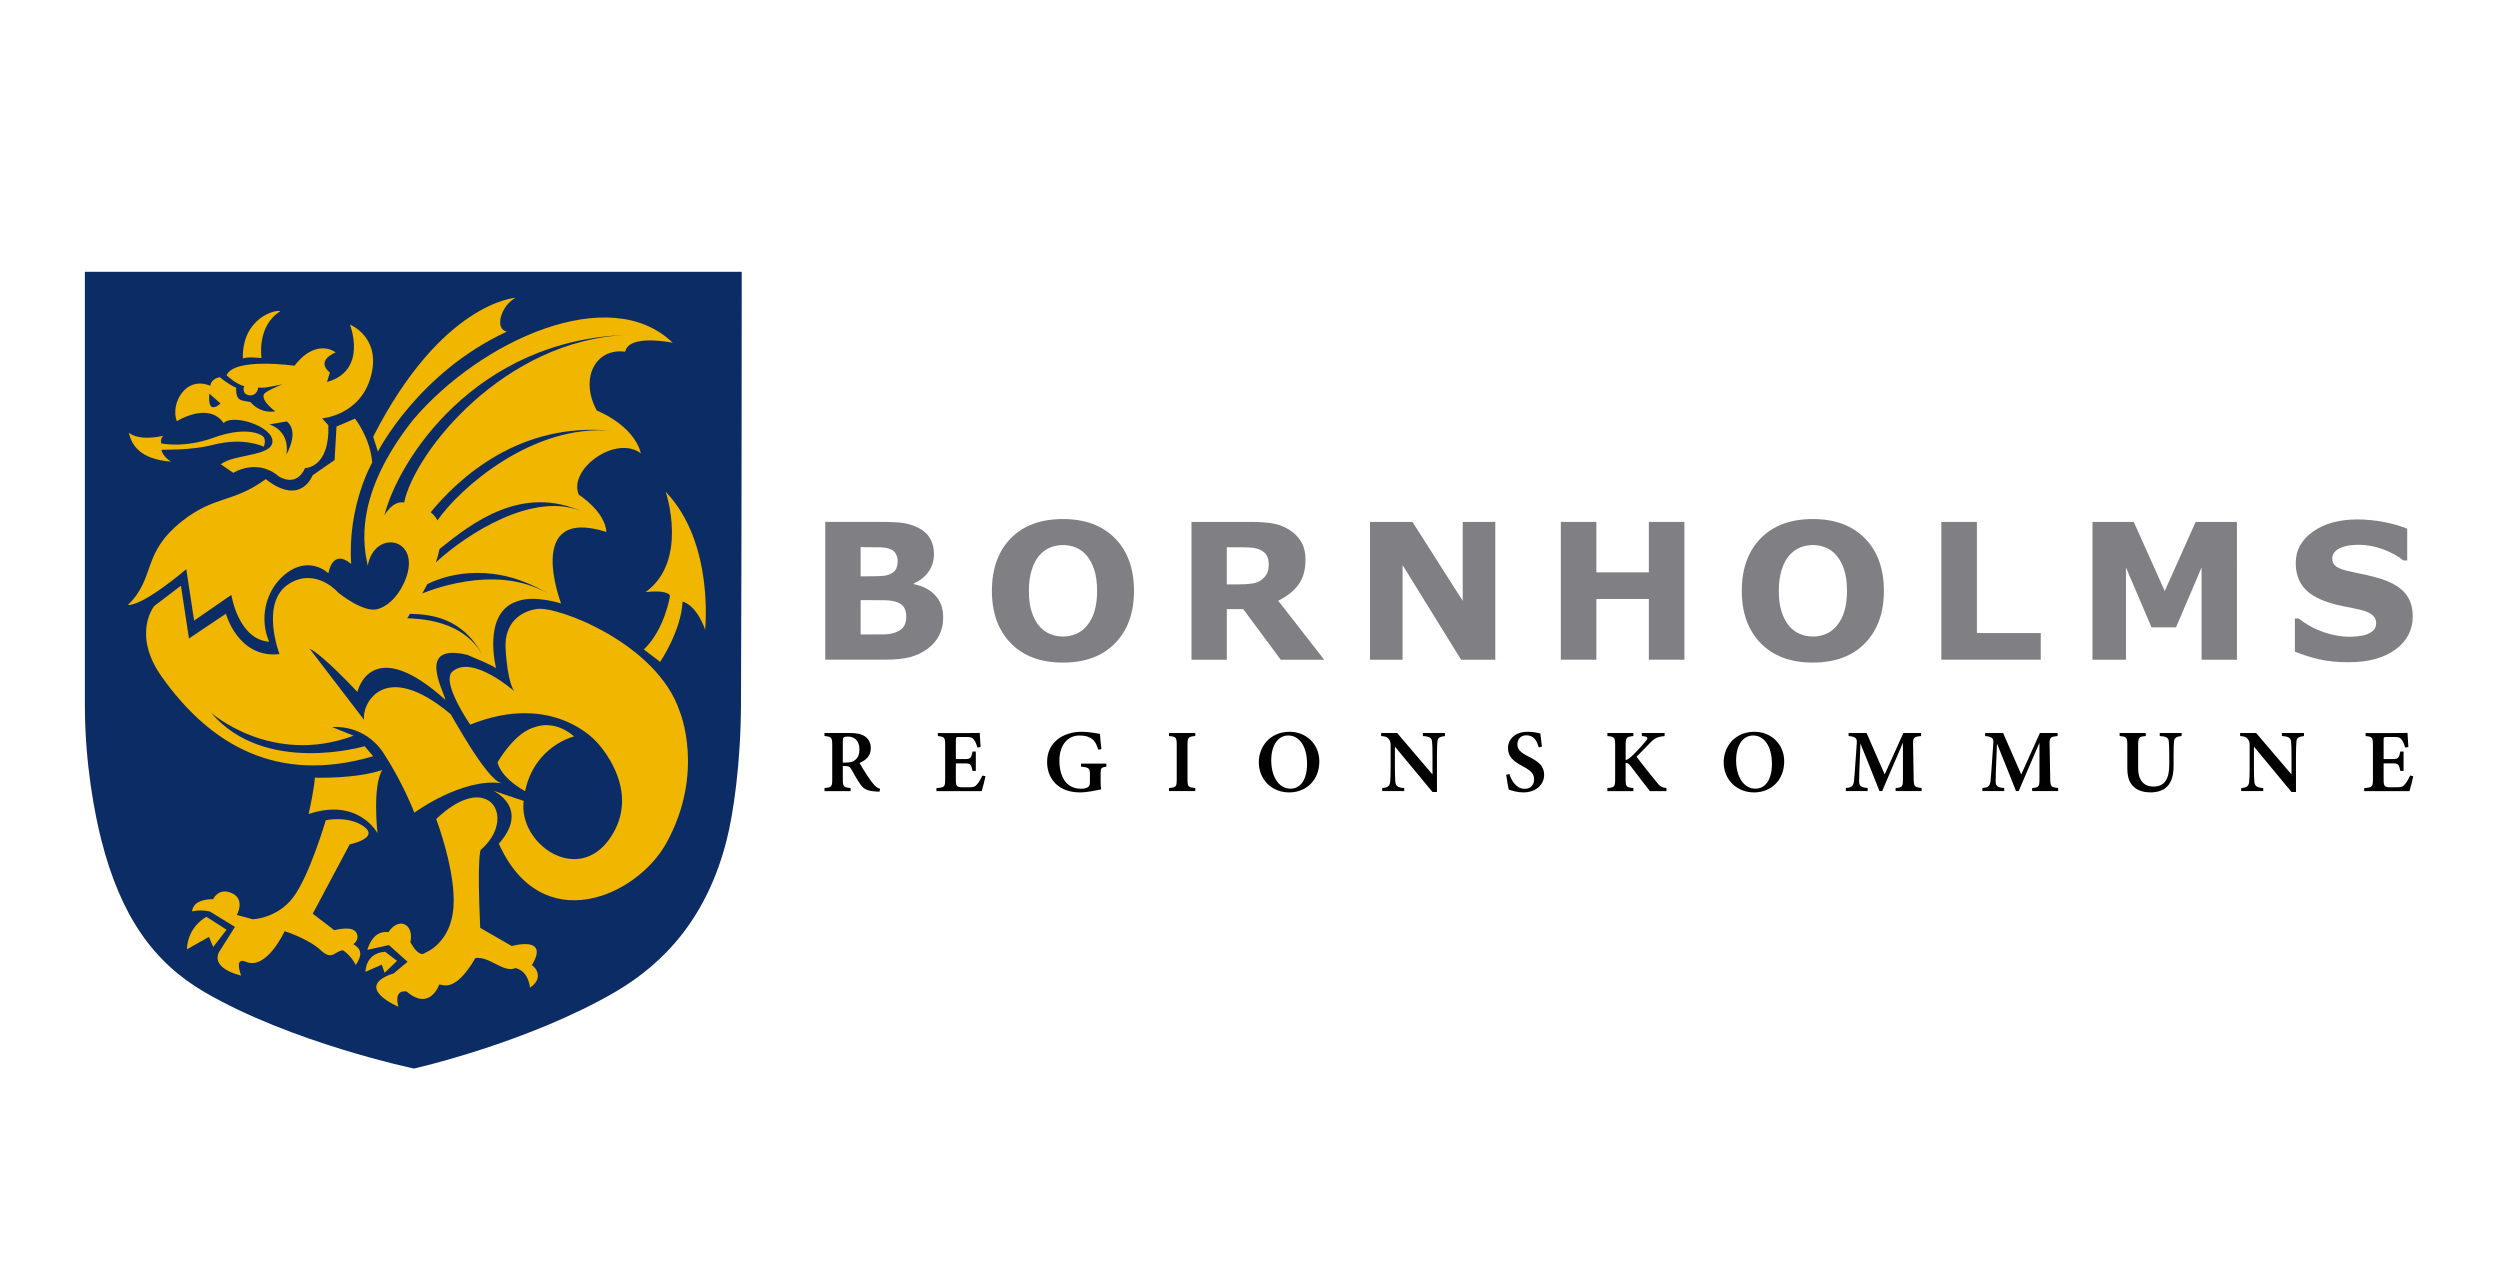 <?xml version="1.0" encoding="utf-8"?>
<!-- Generator: Adobe Illustrator 27.6.1, SVG Export Plug-In . SVG Version: 6.00 Build 0)  -->
<svg version="1.1" id="Lag_1" xmlns="http://www.w3.org/2000/svg" xmlns:xlink="http://www.w3.org/1999/xlink" x="0px" y="0px"
	 viewBox="0 0 841.89 425.2" style="enable-background:new 0 0 841.89 425.2;" xml:space="preserve">
<style type="text/css">
	.st0{fill:#807F83;}
	.st1{fill:#0C2C65;}
	.st2{fill:#F1B600;}
	.st3{fill:#010202;}
	.st4{fill:#FFFFFF;}
</style>
<g>
	<g>
		<path class="st0" d="M317.62,207.95c0,2.24-0.45,4.25-1.36,6.01c-0.9,1.77-2.15,3.23-3.72,4.39c-1.83,1.37-3.84,2.35-6.03,2.93
			c-2.19,0.58-4.97,0.87-8.34,0.87h-20.26v-46.4h18.01c3.74,0,6.48,0.12,8.21,0.37c1.73,0.25,3.45,0.8,5.16,1.65
			c1.77,0.89,3.08,2.09,3.94,3.6s1.29,3.23,1.29,5.16c0,2.24-0.59,4.22-1.78,5.94c-1.18,1.71-2.86,3.05-5.02,4v0.25
			c3.03,0.6,5.44,1.85,7.21,3.74C316.74,202.36,317.62,204.86,317.62,207.95z M302.29,188.88c0-0.77-0.19-1.54-0.58-2.31
			s-1.06-1.34-2.04-1.71c-0.87-0.33-1.96-0.51-3.26-0.55c-1.3-0.03-3.12-0.05-5.47-0.05h-1.12v9.82h1.87c1.89,0,3.5-0.03,4.83-0.09
			c1.33-0.06,2.38-0.27,3.15-0.62c1.08-0.48,1.79-1.1,2.12-1.85C302.12,190.76,302.29,189.88,302.29,188.88z M305.19,207.77
			c0-1.47-0.29-2.61-0.86-3.41c-0.57-0.8-1.54-1.4-2.91-1.79c-0.93-0.27-2.22-0.42-3.86-0.44c-1.64-0.02-3.35-0.03-5.13-0.03h-2.61
			v11.56h0.87c3.36,0,5.76-0.01,7.22-0.03c1.45-0.02,2.79-0.29,4.01-0.81c1.24-0.52,2.1-1.21,2.57-2.07
			C304.96,209.88,305.19,208.89,305.19,207.77z"/>
		<path class="st0" d="M381.88,198.98c0,7.4-2.12,13.27-6.36,17.62c-4.24,4.35-10.1,6.53-17.58,6.53c-7.46,0-13.31-2.18-17.55-6.53
			c-4.24-4.35-6.36-10.23-6.36-17.62c0-7.46,2.12-13.35,6.36-17.69c4.24-4.33,10.09-6.5,17.55-6.5c7.44,0,13.29,2.17,17.55,6.5
			C379.75,185.62,381.88,191.52,381.88,198.98z M366.02,210.73c1.16-1.41,2.03-3.08,2.59-5c0.56-1.92,0.84-4.18,0.84-6.78
			c0-2.78-0.32-5.15-0.97-7.11c-0.64-1.95-1.49-3.53-2.52-4.74c-1.06-1.25-2.28-2.15-3.66-2.71c-1.38-0.56-2.82-0.84-4.32-0.84
			c-1.52,0-2.94,0.27-4.29,0.81c-1.34,0.54-2.57,1.43-3.69,2.68c-1.04,1.16-1.89,2.77-2.54,4.81c-0.65,2.05-0.98,4.42-0.98,7.12
			c0,2.76,0.32,5.12,0.95,7.06c0.63,1.94,1.47,3.53,2.51,4.75c1.04,1.23,2.25,2.13,3.65,2.71c1.39,0.58,2.86,0.87,4.39,0.87
			c1.54,0,3-0.3,4.39-0.89C363.76,212.89,364.98,211.97,366.02,210.73z"/>
		<path class="st0" d="M445.92,222.16H431.3l-12.62-17.02h-5.54v17.02h-11.9v-46.4h20.07c2.74,0,5.1,0.16,7.07,0.47
			c1.97,0.31,3.82,0.99,5.55,2.03c1.75,1.04,3.13,2.38,4.16,4.04s1.54,3.72,1.54,6.22c0,3.43-0.79,6.22-2.38,8.38
			c-1.59,2.16-3.86,3.96-6.81,5.39L445.92,222.16z M427.25,189.97c0-1.16-0.24-2.16-0.72-2.99c-0.48-0.83-1.3-1.48-2.46-1.96
			c-0.81-0.33-1.76-0.53-2.84-0.61c-1.08-0.07-2.34-0.11-3.77-0.11h-4.33v12.5h3.68c1.91,0,3.51-0.09,4.8-0.28
			c1.29-0.19,2.37-0.61,3.24-1.28c0.83-0.64,1.44-1.36,1.82-2.13C427.06,192.32,427.25,191.28,427.25,189.97z"/>
		<path class="st0" d="M503.56,222.16h-11.53l-19.7-31.85v31.85h-10.97v-46.4h14.3l16.92,26.58v-26.58h10.97V222.16z"/>
		<path class="st0" d="M567.23,222.16h-11.97v-20.44h-17.67v20.44h-11.97v-46.4h11.97v16.98h17.67v-16.98h11.97V222.16z"/>
		<path class="st0" d="M634.41,198.98c0,7.4-2.12,13.27-6.36,17.62c-4.24,4.35-10.1,6.53-17.58,6.53c-7.46,0-13.31-2.18-17.55-6.53
			c-4.24-4.35-6.36-10.23-6.36-17.62c0-7.46,2.12-13.35,6.36-17.69c4.24-4.33,10.09-6.5,17.55-6.5c7.44,0,13.29,2.17,17.54,6.5
			C632.28,185.62,634.41,191.52,634.41,198.98z M618.55,210.73c1.16-1.41,2.03-3.08,2.59-5c0.56-1.92,0.84-4.18,0.84-6.78
			c0-2.78-0.32-5.15-0.97-7.11c-0.64-1.95-1.49-3.53-2.52-4.74c-1.06-1.25-2.28-2.15-3.66-2.71s-2.82-0.84-4.32-0.84
			c-1.52,0-2.94,0.27-4.28,0.81c-1.34,0.54-2.57,1.43-3.69,2.68c-1.04,1.16-1.89,2.77-2.54,4.81s-0.98,4.42-0.98,7.12
			c0,2.76,0.32,5.12,0.95,7.06c0.63,1.94,1.47,3.53,2.51,4.75c1.04,1.23,2.25,2.13,3.65,2.71c1.39,0.58,2.86,0.87,4.39,0.87
			c1.54,0,3-0.3,4.39-0.89C616.3,212.89,617.51,211.97,618.55,210.73z"/>
		<path class="st0" d="M687.23,222.16h-33.47v-46.4h11.97v37.43h21.5V222.16z"/>
		<path class="st0" d="M753.29,222.16h-11.9v-31.07l-8.6,20.16h-8.26l-8.6-20.16v31.07h-11.28v-46.4h13.9l10.44,23.28l10.41-23.28
			h13.9V222.16z"/>
		<path class="st0" d="M812.5,207.58c0,4.57-1.94,8.29-5.81,11.14c-3.88,2.86-9.14,4.29-15.79,4.29c-3.84,0-7.19-0.34-10.05-1.01
			c-2.86-0.67-5.53-1.53-8.03-2.57V208.3h1.31c2.47,1.97,5.24,3.49,8.3,4.55s6.01,1.59,8.83,1.59c0.73,0,1.68-0.06,2.87-0.19
			c1.18-0.12,2.15-0.33,2.9-0.62c0.91-0.37,1.67-0.84,2.26-1.4c0.59-0.56,0.89-1.39,0.89-2.49c0-1.02-0.43-1.9-1.29-2.63
			c-0.86-0.74-2.12-1.3-3.79-1.7c-1.75-0.42-3.59-0.81-5.53-1.17c-1.94-0.36-3.77-0.83-5.47-1.39c-3.91-1.27-6.72-2.99-8.43-5.16
			c-1.71-2.17-2.57-4.87-2.57-8.09c0-4.32,1.94-7.85,5.81-10.58c3.88-2.73,8.86-4.1,14.94-4.1c3.05,0,6.07,0.3,9.05,0.89
			c2.98,0.59,5.56,1.34,7.74,2.23v10.69h-1.28c-1.87-1.5-4.16-2.75-6.87-3.76c-2.71-1.01-5.48-1.51-8.31-1.51
			c-1,0-1.99,0.07-2.98,0.2c-0.99,0.14-1.94,0.39-2.85,0.76c-0.81,0.31-1.51,0.78-2.09,1.42c-0.58,0.63-0.87,1.36-0.87,2.17
			c0,1.23,0.47,2.17,1.4,2.82c0.93,0.65,2.7,1.25,5.3,1.79c1.7,0.35,3.34,0.7,4.91,1.03c1.57,0.33,3.26,0.79,5.06,1.37
			c3.55,1.16,6.18,2.75,7.87,4.75C811.65,201.78,812.5,204.38,812.5,207.58z"/>
		<path d="M296.19,266.6c-0.25,0-0.6-0.01-0.98-0.04c-3.25-0.17-4.38-0.9-5.43-2.37c-1.17-1.61-2.12-3.47-3.12-5.18
			c-0.5-0.87-0.91-1.04-2.08-1.04l-0.76-0.02v4.51c0,2.48,0.31,2.67,2.62,2.93v1.02h-8.79v-1.02c2.36-0.25,2.61-0.45,2.61-2.93
			v-11.69c0-2.44-0.31-2.69-2.61-2.9v-1.02h8.35c2.51,0,4.02,0.29,5.22,1.1c1.21,0.8,2.03,2.14,2.03,3.99c0,2.65-1.73,4.13-3.8,4.98
			c0.48,0.91,1.7,2.89,2.6,4.26c1.07,1.63,1.7,2.42,2.32,3.12c0.73,0.81,1.19,1.09,2,1.34L296.19,266.6z M284.86,256.79
			c1.39,0,2.38-0.22,3.07-0.81c1.06-0.85,1.5-2.02,1.5-3.58c0-3.2-1.94-4.35-3.85-4.35c-0.83,0-1.27,0.12-1.46,0.3
			c-0.23,0.19-0.3,0.53-0.3,1.2v7.25H284.86z"/>
		<path d="M331.87,261.41c-0.16,0.8-0.99,4.13-1.27,5h-15.26v-1c2.76-0.25,2.95-0.44,2.95-2.95v-11.62c0-2.6-0.35-2.77-2.47-2.96
			v-1.02h9.57c3.04,0,4.14-0.03,4.54-0.06c0.03,0.62,0.17,3.01,0.29,4.78l-1.08,0.15c-0.27-1.02-0.71-2.05-1.16-2.62
			c-0.52-0.74-1.02-0.93-2.65-0.93h-2.27c-1.07,0-1.17,0.07-1.17,1.04v6.41h3.08c1.88,0,2.13-0.45,2.55-2.55h1.09v6.53h-1.09
			c-0.45-2.21-0.69-2.54-2.58-2.54h-3.05v5.46c0,2.09,0.27,2.56,2.01,2.59h2.37c1.74,0,2.14-0.23,2.8-1.03
			c0.69-0.79,1.3-1.94,1.76-2.92L331.87,261.41z"/>
		<path d="M372.59,258.17c-1.77,0.28-1.95,0.42-1.95,2.37v2.39c0,1.07,0.03,2.08,0.18,2.9c-1.65,0.32-4.65,1.02-7.12,1.02
			c-6.98,0-11.08-4.28-11.08-10.27c0-6.62,5.39-10.15,11.66-10.15c2.66,0,5.17,0.6,6.14,0.71c0.06,1.25,0.27,3.38,0.49,5.12
			l-1.08,0.2c-0.72-2.56-1.75-3.78-3.63-4.41c-0.69-0.24-1.85-0.37-2.64-0.37c-3.98,0-6.8,3.16-6.8,8.45c0,5.11,2.08,9.49,7.32,9.49
			c0.75,0,1.58-0.13,2.15-0.45c0.51-0.3,0.81-0.75,0.81-1.79v-2.58c0-2.14-0.36-2.36-3.01-2.63v-1.03h8.55V258.17z"/>
		<path d="M393.66,266.4v-1.02c2.35-0.23,2.61-0.39,2.61-2.93v-11.63c0-2.55-0.28-2.75-2.61-2.96v-1.02h8.86v1.02
			c-2.34,0.23-2.62,0.41-2.62,2.96v11.63c0,2.53,0.26,2.68,2.62,2.93v1.02H393.66z"/>
		<path d="M434.31,246.43c5.42,0,9.98,4.02,9.98,9.96c0,6.43-4.51,10.46-10.14,10.46c-5.93,0-10.24-4.39-10.24-10.14
			C423.91,251.48,427.63,246.43,434.31,246.43z M433.81,247.68c-3.17,0-5.71,2.94-5.71,8.37c0,5.26,2.38,9.54,6.52,9.54
			c3.13,0,5.54-2.75,5.54-8.36C440.15,251.16,437.45,247.68,433.81,247.68z"/>
		<path d="M486.6,247.87c-1.87,0.23-2.46,0.59-2.55,1.95c-0.07,1.1-0.15,2.21-0.15,4.89v12h-1.5l-12.66-15.28v7.05
			c0,2.65,0.07,3.88,0.15,4.76c0.1,1.4,0.77,2,2.98,2.15v1.02h-7.41v-1.02c1.77-0.15,2.51-0.6,2.67-2.04
			c0.11-1.04,0.17-2.22,0.17-4.88v-7.32c0-0.94-0.06-1.54-0.62-2.28c-0.55-0.75-1.24-0.87-2.58-1v-1.02h5.39l11.91,13.96v-6.1
			c0-2.68-0.04-3.78-0.13-4.82c-0.09-1.31-0.65-1.87-3.11-2.02v-1.02h7.43V247.87z"/>
		<path d="M518.17,251.68c-0.57-1.95-1.41-4.06-4.2-4.06c-1.96,0-2.98,1.4-2.98,3.04c0,1.8,1.19,2.81,3.78,4.13
			c3.35,1.69,5.23,3.19,5.23,6.12c0,3.41-2.87,5.94-7.03,5.94c-1.88,0-3.54-0.51-4.89-0.95c-0.2-0.75-0.66-3.49-0.87-4.98l1.09-0.26
			c0.6,1.94,2.16,4.98,5.17,4.98c1.95,0,3.14-1.27,3.14-3.2c0-1.94-1.13-2.94-3.7-4.32c-3.14-1.69-5.09-3.18-5.09-6.19
			c0-2.99,2.38-5.5,6.7-5.5c1.94,0,3.53,0.45,4.19,0.55c0.12,1.1,0.3,2.54,0.54,4.46L518.17,251.68z"/>
		<path d="M541.31,246.85h8.73v1.02c-2.23,0.25-2.59,0.42-2.59,3v5.09c0.62-0.14,1.33-0.62,2.28-1.52c1.92-1.87,3.48-3.64,4.55-4.93
			c0.78-0.96,0.64-1.39-0.72-1.57l-0.67-0.07v-1.02h7.68v1.02c-2.14,0.27-3.14,0.42-5.07,2.48c-1.08,1.11-2.86,2.88-4.39,4.49
			c2.03,2.67,4.73,6.11,6.78,8.58c1.26,1.52,1.65,1.74,3.3,1.97v1.02h-5.57c-1.63-2.03-4.2-5.42-6.55-8.51
			c-0.65-0.88-1.14-1.02-1.63-0.95v5.46c0,2.58,0.23,2.71,2.61,2.98v1.02h-8.75v-1.02c2.33-0.23,2.61-0.4,2.61-2.98v-11.53
			c0-2.59-0.27-2.8-2.61-3V246.85z"/>
		<path d="M590.86,246.43c5.42,0,9.98,4.02,9.98,9.96c0,6.43-4.51,10.46-10.14,10.46c-5.93,0-10.24-4.39-10.24-10.14
			C580.46,251.48,584.18,246.43,590.86,246.43z M590.36,247.68c-3.17,0-5.71,2.94-5.71,8.37c0,5.26,2.38,9.54,6.52,9.54
			c3.13,0,5.54-2.75,5.54-8.36C596.7,251.16,594,247.68,590.36,247.68z"/>
		<path d="M638.36,266.4v-1.02c2.35-0.24,2.48-0.44,2.47-3.33l-0.01-11.92c-2.27,5.29-5.21,12.01-6.98,16.26h-0.92
			c-1.63-4.14-4.21-10.67-6.41-16c-0.43,9.82-0.44,11.87-0.44,12.77c0.03,1.64,0.68,2,2.87,2.21v1.02h-7.34v-1.02
			c1.72-0.16,2.49-0.5,2.73-2.24c0.14-1.05,0.23-2.54,0.95-12.84c0.1-1.49-0.14-2.19-2.75-2.43v-1.02h6.05l6.1,13.96l6.29-13.96
			h5.97v1.02c-2.47,0.26-2.76,0.51-2.7,2.81l0.2,11.37c0.06,2.89,0.17,3.02,2.68,3.33v1.02H638.36z"/>
		<path d="M684.34,266.4v-1.02c2.35-0.24,2.48-0.44,2.47-3.33l-0.01-11.92c-2.27,5.29-5.21,12.01-6.98,16.26h-0.92
			c-1.63-4.14-4.21-10.67-6.41-16c-0.43,9.82-0.44,11.87-0.44,12.77c0.03,1.64,0.68,2,2.87,2.21v1.02h-7.34v-1.02
			c1.72-0.16,2.49-0.5,2.73-2.24c0.14-1.05,0.23-2.54,0.95-12.84c0.1-1.49-0.14-2.19-2.75-2.43v-1.02h6.05l6.1,13.96l6.29-13.96
			h5.97v1.02c-2.47,0.26-2.76,0.51-2.7,2.81l0.2,11.37c0.06,2.89,0.17,3.02,2.68,3.33v1.02H684.34z"/>
		<path d="M734.69,247.87c-1.91,0.16-2.49,0.7-2.59,1.89c-0.07,0.83-0.13,1.94-0.13,4.27v3.7c0,2.75-0.4,5.28-2.12,7.09
			c-1.39,1.45-3.5,2.02-5.61,2.02c-1.9,0-3.84-0.4-5.23-1.5c-1.77-1.34-2.62-3.26-2.62-6.68v-7.63c0-2.75-0.26-2.95-2.59-3.16v-1.02
			h8.81v1.02c-2.31,0.19-2.57,0.41-2.57,3.16v7.83c0,3.73,1.8,6.02,5.16,6.02c3.82,0,5.31-2.65,5.31-7.33v-3.52
			c0-2.32-0.09-3.42-0.15-4.29c-0.11-1.37-0.9-1.75-3.05-1.87v-1.02h7.37V247.87z"/>
		<path d="M775.88,247.87c-1.87,0.23-2.46,0.59-2.55,1.95c-0.07,1.1-0.15,2.21-0.15,4.89v12h-1.5l-12.66-15.28v7.05
			c0,2.65,0.07,3.88,0.15,4.76c0.1,1.4,0.77,2,2.98,2.15v1.02h-7.41v-1.02c1.77-0.15,2.51-0.6,2.67-2.04
			c0.11-1.04,0.17-2.22,0.17-4.88v-7.32c0-0.94-0.06-1.54-0.62-2.28c-0.55-0.75-1.24-0.87-2.58-1v-1.02h5.39l11.91,13.96v-6.1
			c0-2.68-0.04-3.78-0.13-4.82c-0.09-1.31-0.65-1.87-3.11-2.02v-1.02h7.43V247.87z"/>
		<path d="M812.68,261.41c-0.16,0.8-0.99,4.13-1.27,5h-15.26v-1c2.76-0.25,2.95-0.44,2.95-2.95v-11.62c0-2.6-0.35-2.77-2.47-2.96
			v-1.02h9.57c3.04,0,4.14-0.03,4.54-0.06c0.03,0.62,0.17,3.01,0.29,4.78l-1.08,0.15c-0.27-1.02-0.71-2.05-1.16-2.62
			c-0.52-0.74-1.02-0.93-2.65-0.93h-2.27c-1.07,0-1.17,0.07-1.17,1.04v6.41h3.08c1.88,0,2.13-0.45,2.55-2.55h1.09v6.53h-1.09
			c-0.45-2.21-0.69-2.54-2.58-2.54h-3.05v5.46c0,2.09,0.27,2.56,2.01,2.59h2.37c1.74,0,2.13-0.23,2.8-1.03
			c0.69-0.79,1.3-1.94,1.76-2.92L812.68,261.41z"/>
	</g>
</g>
<path class="st1" d="M139.41,359.84c0,0,38.33-8.65,67.71-25.77c17.03-9.93,31.04-25.46,37.57-51.12
	c2.27-8.92,4.75-25.68,4.84-45.78c0.25-58.62,0.25-145.65,0.25-145.65H139.41h0.01H28.58c0,0,0,87.32,0,145.71
	c0,19.99,3.31,36.83,5.56,45.71c6.53,25.66,17.64,41.19,34.67,51.12C98.19,351.19,139.42,359.84,139.41,359.84L139.41,359.84"/>
<path class="st2" d="M216.82,218.71l5.48,4.19c0,0,7.07-10.36,7.57-20.32c5.05,1.51,7.58,9.47,7.58,9.47s3.16-29.35-13.26-46.41
	c0,0,7.84,23.23-6.8,33.75c8.12-0.86,8.23,1.3,8.23,1.3S223.9,211.94,216.82,218.71"/>
<path class="st2" d="M125.66,147.08l1.61,4.99c0,0,13.53-26.57,43.43-40.4c-4.23-0.79-2.13-8.6,2.91-11.39
	C173.61,100.29,148.85,101.67,125.66,147.08"/>
<path class="st2" d="M117.85,109.32c0,0,6.12,15.46-7.73,19.32c0.97-3.22,0.97-3.22,0.97-3.22s-5.15-3.54,1.93-6.76
	c-3.22-2.26-8.69-2.26-13.85,4.51c0,0-20.29-2.9-22.87,3.22c0,0,3.42,3.22,6,3.62c-0.44,0.6-0.74,2.91,1.89,3.14
	c1.47,0.13,2.68-1.18,2.73-2.65c0.31,0.02,0.64,0.05,0.97,0.07c1.71,0.1,5.87-0.9,7.2-1.16c-1.66,0.71-5.83,2.46-6.23,3.41
	c-0.96,2.25,3.85,5.7,3.85,5.7s-4.75,1.08-8.36-3.12c-3-0.63-4.96-0.11-4.83-4.83c-2.9-1.29-5.48-3.54-5.48-3.54s-2.9,0.32-3.22,2.9
	c-8.38-3.54-13.53,6.12-11.27,11.92c0,0,10.63-6.76,15.78,0.64c2.9-3.22,16.42,0.97,16.42,6.12c0,5.15-12.88,4.19-17.39,7.73
	l4.19,2.9c0,0,8.05-5.15,15.46,1.29c6.44,3.54,8.69-2.9,8.69-2.9s8.36,0.13,7.88-14.43l-2.09-2.32c0,0,12.88-0.96,16.42-14.17
	C128.48,113.5,117.85,109.32,117.85,109.32L117.85,109.32z M71.27,137c-1.19-0.66-0.77-4.43-0.77-4.43l3.75,3.3
	C74.25,135.87,72.46,137.66,71.27,137L71.27,137z M96.47,153.05c1.21-8.32-5.78-10.13-5.78-10.13l5.9-1
	C96.96,142.29,100.78,144.82,96.47,153.05"/>
<path class="st2" d="M54.28,149.31c0,0,7.63,1.73,17.63-1.91c10.01-3.63,15.31-1.61,16.62-0.48c1.31,1.13,0.3,3.51,0.3,3.51
	s-6.64-3.36-17.11-0.62c-7.71,2.01-17.43,1.52-17.38,1.7c0.06,0.18,0.54,2.32,3.28,3.93c-10.42-0.72-13.34-5.6-14.24-9.77
	c0,0,2.74,3.04,11.73,1.07C53.92,147.4,54.28,149.31,54.28,149.31"/>
<path class="st2" d="M81.78,120.75c1.45-0.73,6.28-0.16,6.28-0.16s-1.69-10.87,6.36-15.78C92.89,104.08,81.46,107.06,81.78,120.75"
	/>
<path class="st2" d="M62.73,191.67c0,0-14.22,12.24-19.69,12.08c9.54-9.18,4.42-17.35,18.37-28.33
	c10.95-8.61,17.13-6.02,28.08-14.07c11.92,9.34,15.78-1.29,15.78-1.29l7.41-5.15l0.64-11.27l6.22-2.67c0,0,5.15,6.44,5.8,14.81
	c0,0-8.37,14.49-7.08,34.14c-6.44-5.4-7.67,3.15-7.67,3.15s-6.6-6.52-14.97,0.65c-6.17,5.28-8.37,14.49-4.99,22.38
	c-10.42-0.74-12.72-15.78-12.72-15.78l-12.54,8.67L62.73,191.67"/>
<path class="st2" d="M158.35,244.02c28.02-11.27,42.51,5.8,42.51,5.8s15.92,16.09,4.51,32.53c-10.95,15.78-30.88,1.76-29.01-12.63
	l-10.28-3.47c0,0,12.6,5.79,1.91,17.87c14.4,32.05,46.42,17.82,56.38-0.16c13.2-23.83,4.51-44.44,4.51-44.44
	c-7.57-22.71-40.9-35.43-47.99-34.46c-5.44,0.74-11.09,4.62-10.63,13.2c0.64,11.92,2.9,14.49,2.9,14.49s-13.85-12.24-20.61-6.76
	C148.05,229.2,158.35,244.02,158.35,244.02"/>
<path class="st2" d="M176.82,266.46c3.25-15.33,16.43-18.44,16.51-18.47c-6.76-5.8-12.88-3.22-12.88-3.22
	c-7.09,1.61-12.88,11.92-12.88,11.92S167.99,261.35,176.82,266.46"/>
<path class="st2" d="M106.02,261.89c0,0,13.53,0.48,22.71-2.58c-3.38,5.47-1.61,21.26-1.61,21.26s-6.44-12.08-23.19-6.44
	C106.02,264.63,106.02,261.89,106.02,261.89"/>
<path class="st2" d="M70.66,306.94l8.46,5.2l-4.99,7.89c0,0-4.51,5.47,7.08,8.53c-0.8-2.25-1.77-6.12,1.61-4.67
	c6.96,2.98,13.04-10.31,13.04-10.31s8.05,2.58,12.08,6.36c4.02,3.79,4.83,0.24,7.57,0.08c0,0,2.58,1.57,4.31,4.95
	c1.25-2.05,3.02-4.87-0.85-7.01c1.45-0.96,2.18-3.14,0.36-4.59c-1.81-1.45-6.76-0.12-6.76-0.12l-7.25-5.55l12.44-23.35
	c2.26-0.48,9.82-2.66,4.51-6.2c-5.31-3.54-12.56-1.93-12.56-1.93s-5.48,18.68-10.95,25.93c-5.48,7.25-13.69,7.41-13.69,7.41
	l-5.32-1.45c0,0,3.22-5.64-2.26-7.57c-3.05-1.08-4.8,0.59-5.75,2.28c0,0-6.65-0.35-7.05,4.08C66.9,306.44,68.9,306.53,70.66,306.94"
	/>
<path class="st2" d="M76.3,313.1l-6.76-4.35c0,0-6.28,3.06-6.6,10.95l7.41-4.19l1.45,3.38L76.3,313.1"/>
<path class="st2" d="M132.42,327.92l4.83-4.03l-6.28-5.63l-7.25,1.61c0,0,1.61-6.77,7.08-5.96c3.54-5.32,8.69-2.74,7.41,3.38
	c3.22,5.8,4.99,3.54,4.99,3.54s8.53-3.06,9.5-15.13c0.96-12.08-5.8-29.87-5.8-29.87s8.21-8.46,15.14-7.16
	c6.92,1.29,7.73,10.79-0.16,17.55c0,0-1.29,1.93-0.16,26.25l10.63,6.12c0,0,12.88-3.7,6.76,6.44c1.45,0.81,4.02,4.51-0.65,7.57
	c0,0-0.32-5.48-4.83-6.6c-4.19,1.77-8.56-4-13.52-3.38c-7.41,12.72-11.6,8.37-12.24,9.02c0,0-3.06,9.02-10.95,2.25
	c-4.67-0.64-2.74,5.15-2.74,5.15s-15.3-6.44-2.09-11.11"/>
<path class="st2" d="M129.69,320.51l4.02,3.06l-4.19,4.02l-0.97-2.74l-5.47,2.42C123.08,327.27,122.92,320.99,129.69,320.51"/>
<path class="st2" d="M211.58,112.76c0.8-0.03,1.59-0.05,2.41-0.06C213.17,112.7,212.37,112.73,211.58,112.76"/>
<path class="st2" d="M200.97,138.25c-5.73-10.53-0.73-21.11,9.57-19.82c1.29-6.12,16.01-3,16.01-3
	c-21.18-20.49-64.6-0.87-87.38,25.87c-20.26,25.6-16.72,42.67-15.33,49.24c2.32-13.01,19.34-9.21,12.08,6.04
	c-2.35,4.94-5.79,7.75-8.81,8.56c-4.83,1.29-13.19-5.55-13.19-5.55s-7.41-8.69-16.55-3.01c-9.96,6.19-3.25,23.69-3.25,23.69
	c-13.92,1.59-18.04-13.6-18.04-13.6l-12.44,8.35l-2.71-17.78l-9.01,6.86c0,0-7.62,9.51,2.58,23.84
	c16.26,22.86,38.81,36.23,71.18,26.73l-2.9-3.38c0,0-33.66,9.98-51.69-11.27c0,0,20.29,18.04,47.99,7.73l-7.25-2.9
	c0,0,10.79-1.29,17.39,8.86c6.6,10.14,10.31,19.97,10.31,19.97s16.06-11.84,29.45-9.92c-5.07-0.72-17.79-24.6-17.26-23.3
	c-22.76-19.04-30.06-2.85-29.1,1.98l-18.36-23.99c4.51,2.09,16.1,14.57,16.1,14.57s4.43-19.97,29.63,2.66
	c-0.58-3.12-9.98-19.32,7.41-15.14c9.34,3.86,9.66,4.51,9.66,4.51s-4.83-18.68,7.08-22.54c5.8-2.25,14.81,0.72,14.81,0.72
	s-12.61-32.91,15.26-24.09c-0.46-6.97-9.29-12.54-9.29-12.54c-3.71-8.54,12.4-20.29,20.9-13.94
	C213.38,143.05,200.97,138.25,200.97,138.25L200.97,138.25z M136.09,169.24c-3.86-0.8-6.64,4.32-6.64,4.32
	c4.64-18.58,30.54-59.04,81.67-60.79C169.68,114.53,139.66,152.19,136.09,169.24L136.09,169.24z M137.14,208.19
	c0.32-0.5,0.63-0.99,0.94-1.49c6.38,0.22,17.87,0.83,24.8,14.7C156.38,208.39,140.54,208.42,137.14,208.19L137.14,208.19z
	 M142.31,199.83c0,0,0.05-0.09,0-0.2c0.55-0.98,1.09-1.95,1.6-2.93c7.85-3.91,23.55-7.27,40.81,3.34
	C166.62,189.12,142.31,199.83,142.31,199.83L142.31,199.83z M196.56,172.5c-16.52-7.7-39.71,7.56-49.79,16.9
	c0.53-1.56,0.96-3.07,1.25-4.52C158.95,176.07,175.89,162.87,196.56,172.5L196.56,172.5z M147.33,175.25
	c-0.55-1.05-1.3-1.97-2.3-2.74c9.22-11.27,29.87-30.63,61.14-27.42C179.28,142.56,154.52,164.73,147.33,175.25"/>
</svg>
